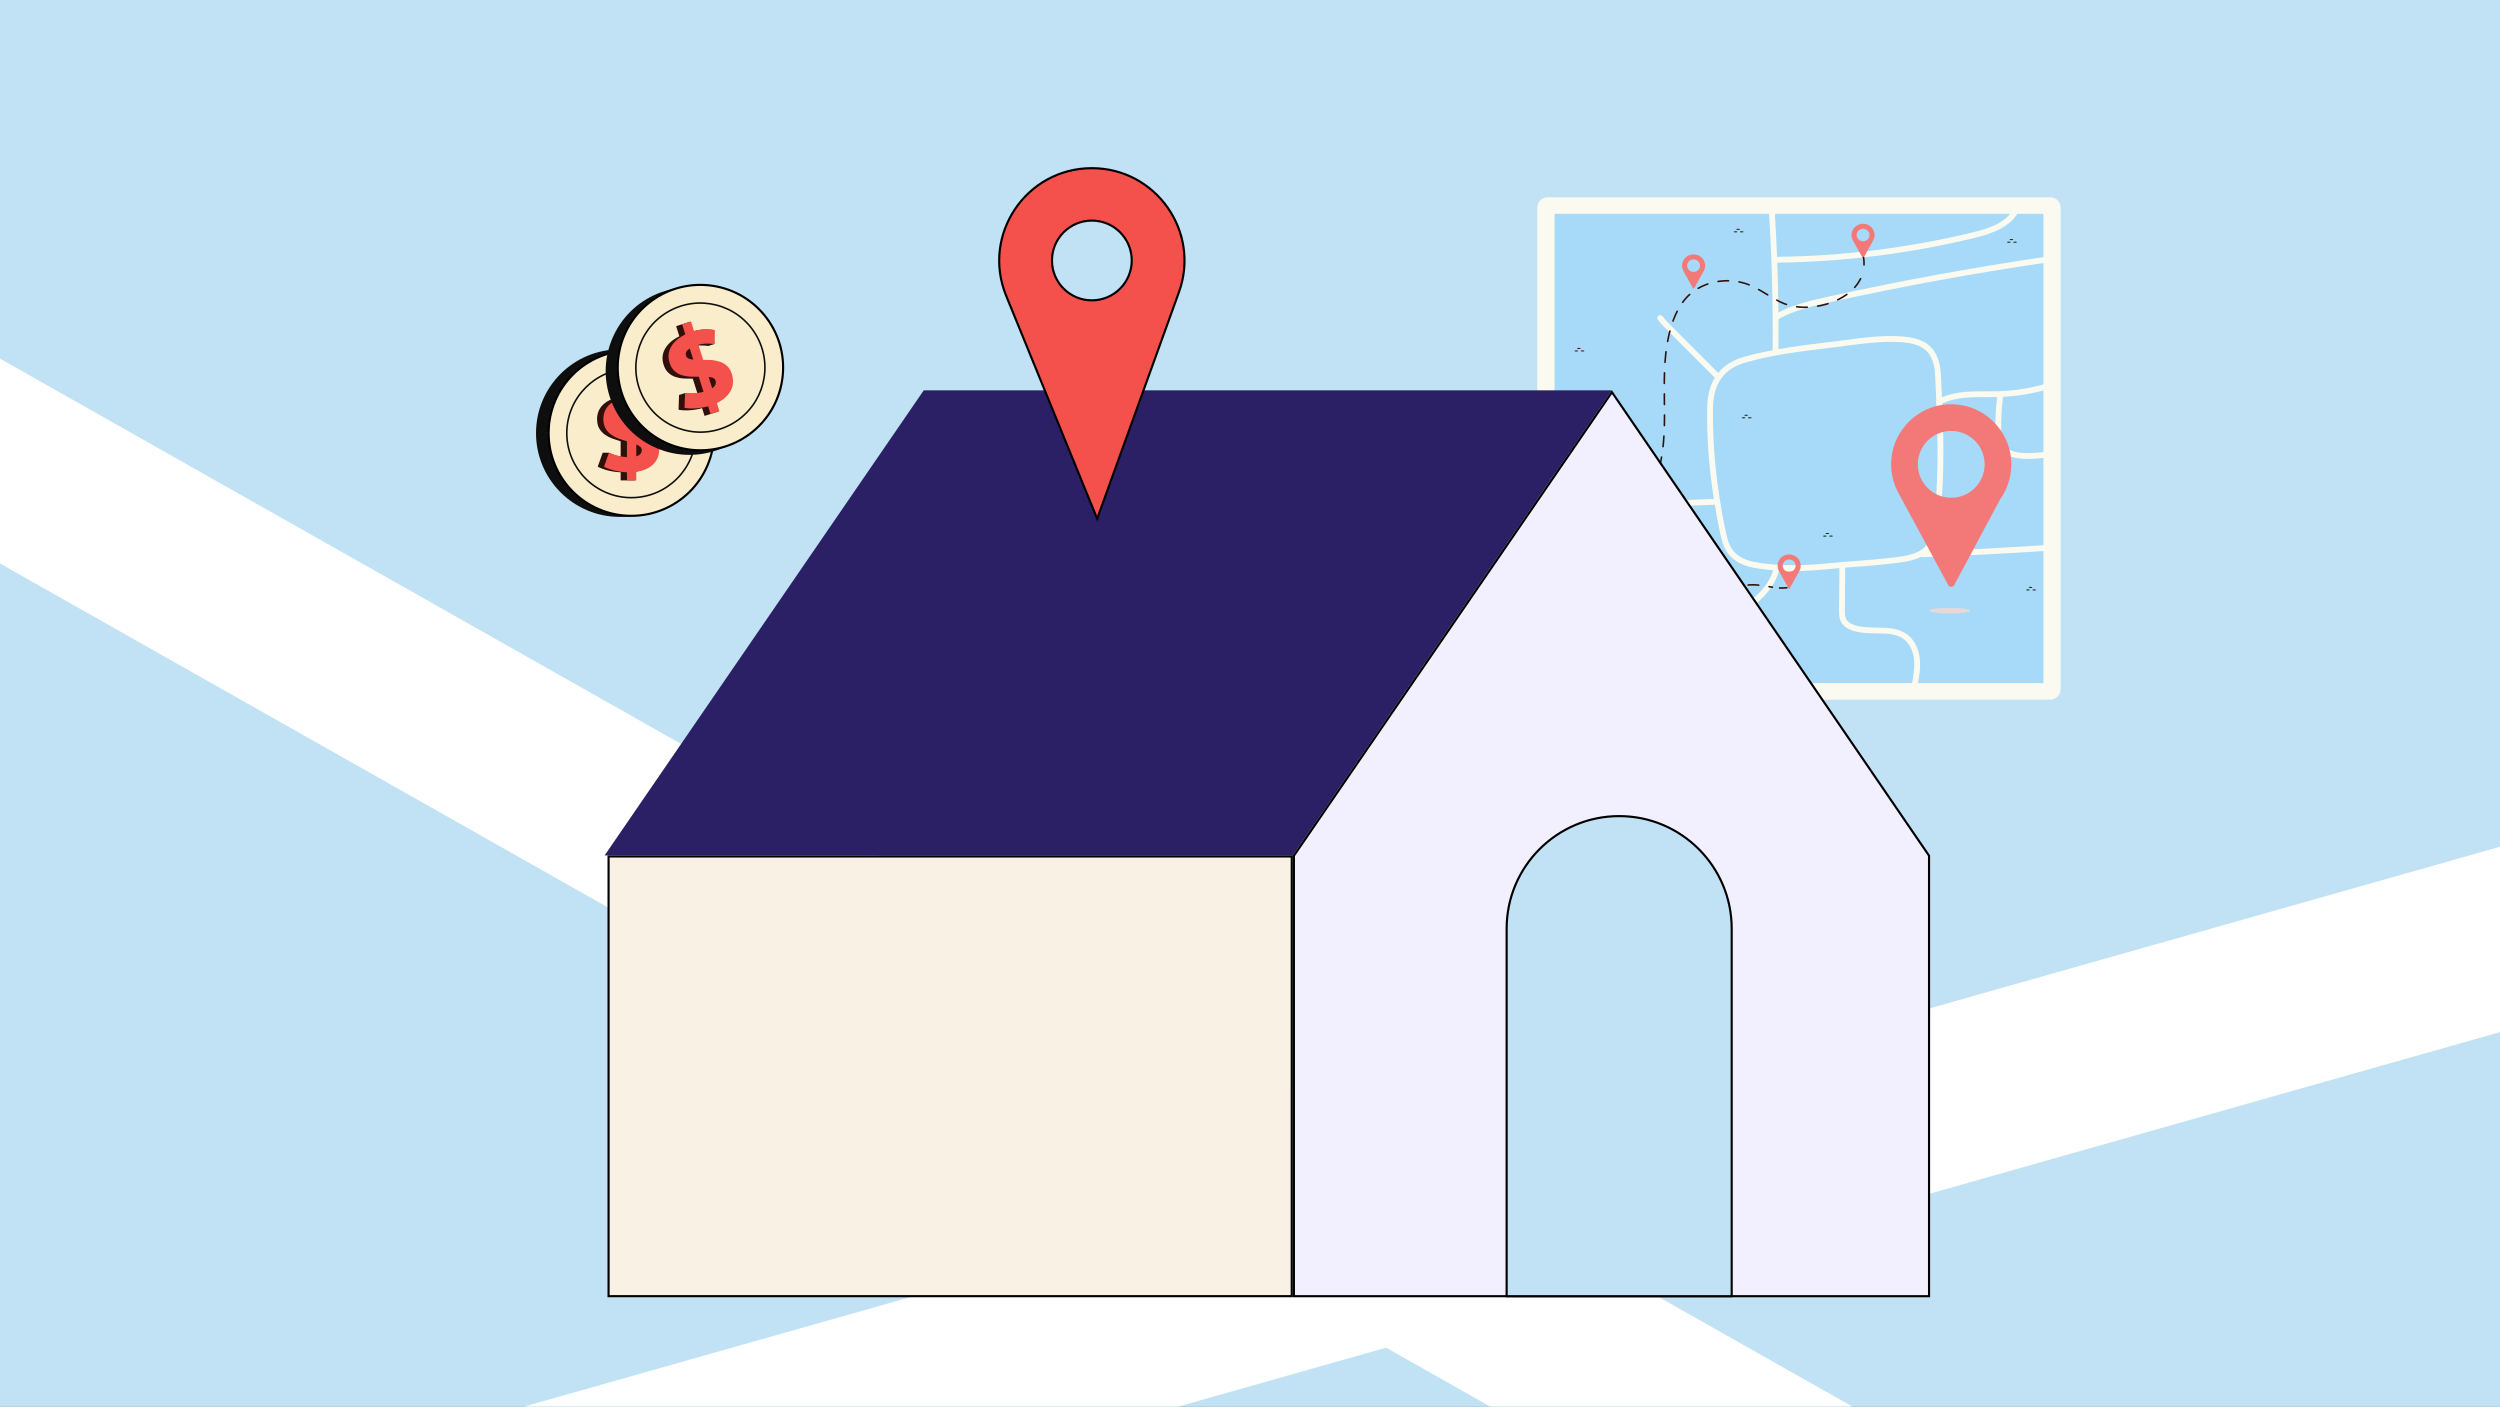<svg width="1166" height="656" viewBox="0 0 1166 656" fill="none" xmlns="http://www.w3.org/2000/svg">
<rect x="0" y="0" width="1166" height="656" fill="#808080" stroke="none"/>
<g clip-path="url(#clip0_361_14975)">
<rect width="1166" height="656" fill="#C1E2F4"/>
<path d="M956.236 326.328H721.849C719.171 326.328 717 324.156 717 321.479V96.849C717 94.171 719.171 92 721.849 92H956.236C958.914 92 961.085 94.171 961.085 96.849V321.479C961.085 324.156 958.914 326.328 956.236 326.328Z" fill="#FBFAF1"/>
<path d="M953.059 99.705H725.026V318.621H953.059V99.705Z" fill="#A6DAF8"/>
<path d="M955.235 254.151C936.807 255.382 918.132 256.352 899.666 257.059C900.589 256.145 901.393 255.076 902.034 253.815C903.562 250.807 904.083 247.481 904.521 244.053C906.88 225.607 906.609 206.919 905.861 188.59C905.957 188.441 906.03 188.278 906.069 188.101C912.17 185.206 919.351 185.217 926.307 185.224C927.993 185.226 929.734 185.226 931.44 185.187C930.836 190.424 930.563 195.747 930.64 201.017C930.676 203.558 930.826 206.235 932.188 208.558C934.316 212.188 938.74 214.028 945.343 214.028C945.416 214.028 945.491 214.028 945.565 214.028C948.597 214.009 951.656 213.785 954.656 213.357C955.397 213.252 955.911 212.567 955.806 211.826C955.701 211.086 955.014 210.569 954.275 210.676C951.394 211.085 948.459 211.303 945.547 211.321C945.477 211.321 945.407 211.322 945.337 211.322C939.768 211.322 936.13 209.933 934.524 207.191C933.494 205.434 933.379 203.158 933.346 200.979C933.27 195.686 933.55 190.339 934.177 185.082C941.149 184.717 948.071 183.569 954.786 181.647C955.505 181.442 955.92 180.693 955.714 179.974C955.509 179.254 954.76 178.839 954.041 179.045C946.763 181.127 939.235 182.282 931.668 182.477C929.903 182.523 928.076 182.521 926.31 182.518C919.34 182.51 912.161 182.506 905.72 185.292C905.582 182.134 905.435 178.985 905.287 175.852L905.23 174.629C904.885 167.304 902.274 162.234 897.473 159.562C894.964 158.166 892 157.35 888.147 156.995C879.001 156.152 869.474 157.413 860.258 158.633C858.244 158.9 856.244 159.164 854.273 159.403L852.815 159.58C845.104 160.513 837.238 161.468 829.471 162.839C829.51 158.177 829.516 153.504 829.483 148.823C836.948 144.604 845.9 142.629 853.095 141.043C886.553 133.667 920.705 127.409 954.603 122.439C955.343 122.33 955.855 121.642 955.746 120.902C955.637 120.163 954.946 119.649 954.209 119.76C920.249 124.739 886.032 131.01 852.512 138.399C845.544 139.935 836.971 141.827 829.452 145.758C829.371 138.009 829.193 130.249 828.914 122.497C859.931 122.143 890.94 118.246 921.081 110.916C929.167 108.949 938.857 105.623 942.038 97.292C942.305 96.593 941.955 95.811 941.257 95.544C940.561 95.278 939.776 95.627 939.509 96.326C936.778 103.479 927.884 106.474 920.442 108.284C890.476 115.573 859.648 119.444 828.81 119.791C828.555 113.263 828.241 106.744 827.847 100.253C827.952 100.027 827.997 99.769 827.962 99.502L827.652 97.188C827.556 96.465 826.899 95.947 826.177 96.019C825.451 96.092 824.912 96.725 824.958 97.454C826.357 119.291 826.961 141.453 826.759 163.335C822.217 164.2 817.716 165.221 813.312 166.487L813.031 166.568C808.072 168.007 804.167 170.491 801.375 173.93L780.231 152.76C778.565 151.093 776.843 149.369 775.378 147.516C774.915 146.931 774.063 146.831 773.476 147.294C772.889 147.757 772.79 148.61 773.254 149.196C774.817 151.171 776.594 152.952 778.314 154.674L799.791 176.178C797.563 179.841 796.363 184.365 796.251 189.675C795.965 203.315 797.003 217.738 799.337 232.719C773.844 233.381 748.194 235.961 723.087 240.397C722.35 240.527 721.86 241.229 721.989 241.966C722.105 242.623 722.677 243.084 723.321 243.084C723.399 243.084 723.479 243.078 723.558 243.064C748.653 238.629 774.294 236.058 799.774 235.415C800.468 239.6 801.255 243.824 802.147 248.089C802.881 251.596 803.708 254.979 805.727 257.824C808.167 261.266 812.293 263.7 817.342 264.681C820.551 265.305 823.782 265.721 826.999 265.982C824.506 273.986 817.827 280.497 806.111 286.378C802.193 288.343 798.038 290.05 794.017 291.701C787.843 294.235 781.459 296.857 775.682 300.509C771.328 303.262 768.34 306.002 766.281 309.133C763.854 312.822 762.78 315.178 762.415 320.227C762.361 320.973 762.922 321.62 763.668 321.675C763.701 321.678 763.735 321.679 763.768 321.679C764.471 321.679 765.066 321.136 765.118 320.423C765.455 315.751 766.421 313.849 768.543 310.622C770.385 307.823 773.113 305.337 777.129 302.799C782.707 299.272 788.98 296.697 795.047 294.206C799.114 292.536 803.318 290.81 807.327 288.797C815.387 284.752 826.378 278.033 829.768 266.165C831.905 266.281 834.031 266.337 836.137 266.337C842.861 266.337 849.375 265.815 855.34 265.207C856.188 265.121 857.041 265.04 857.896 264.963C857.896 264.967 857.895 264.97 857.895 264.974L857.734 284.376C857.719 286.116 857.702 288.282 858.743 290.164C859.708 291.908 861.466 293.228 863.971 294.087C867.514 295.302 871.346 295.351 875.054 295.399C880.025 295.463 884.721 295.523 888.223 298.33C890.757 300.362 892.409 303.875 892.755 307.967C893.079 311.815 892.339 315.75 891.623 319.556C891.485 320.29 891.969 320.998 892.703 321.137C892.787 321.153 892.872 321.16 892.955 321.16C893.594 321.16 894.162 320.707 894.284 320.057C895.033 316.073 895.808 311.954 895.453 307.74C895.046 302.912 893.027 298.711 889.918 296.217C885.688 292.826 880.3 292.758 875.089 292.691C871.597 292.646 867.983 292.6 864.852 291.526C863.58 291.089 861.899 290.272 861.116 288.854C860.419 287.594 860.432 285.897 860.446 284.399L860.607 264.995C860.608 264.906 860.599 264.818 860.582 264.734C862.484 264.58 864.38 264.441 866.243 264.305C870.836 263.97 875.585 263.623 880.253 263.061C880.894 262.984 881.559 262.91 882.24 262.835C886.733 262.338 891.913 261.766 896.062 259.633C896.282 259.788 896.549 259.882 896.837 259.882C896.853 259.882 896.871 259.882 896.887 259.881C916.314 259.169 936.005 258.15 955.416 256.853C956.161 256.804 956.726 256.159 956.676 255.412C956.627 254.664 955.975 254.101 955.235 254.151ZM881.942 260.143C881.251 260.219 880.578 260.294 879.927 260.371C875.323 260.924 870.607 261.269 866.044 261.603C862.445 261.866 858.726 262.137 855.066 262.51C843.825 263.655 830.612 264.494 817.859 262.019C813.497 261.172 809.972 259.125 807.936 256.254C806.22 253.834 805.472 250.746 804.799 247.53C800.545 227.221 798.58 207.773 798.959 189.728C799.186 178.872 804.174 171.954 813.835 169.152L814.057 169.088H814.058C826.636 165.472 840.108 163.842 853.137 162.266L854.596 162.089C856.578 161.849 858.585 161.583 860.611 161.315C867.65 160.383 874.875 159.427 881.893 159.427C883.914 159.427 885.919 159.506 887.896 159.689C891.361 160.008 893.986 160.72 896.154 161.927C900.082 164.113 902.226 168.429 902.525 174.756L902.582 175.979C902.756 179.675 902.929 183.394 903.087 187.127C902.899 187.571 902.905 188.034 903.056 188.424C903.083 188.494 903.116 188.56 903.151 188.624C903.897 206.863 904.17 225.446 901.834 243.71C901.427 246.893 900.951 249.967 899.619 252.59C896.607 258.522 888.475 259.421 881.942 260.143Z" fill="#FBFAF1"/>
<path d="M795.265 123.481C795.064 120.892 792.888 118.804 790.228 118.643C787.093 118.454 784.489 120.876 784.489 123.89C784.489 124.736 784.696 125.535 785.059 126.243L785.083 126.287C785.118 126.354 785.155 126.419 785.193 126.484L789.611 134.447C789.728 134.658 790.04 134.658 790.156 134.445L794.294 126.919C794.989 125.96 795.365 124.766 795.265 123.481ZM789.885 126.813C788.228 126.813 786.885 125.504 786.885 123.89C786.885 122.276 788.228 120.967 789.885 120.967C791.543 120.967 792.886 122.276 792.886 123.89C792.886 125.505 791.541 126.813 789.885 126.813Z" fill="#F37978"/>
<path d="M757.538 244.915C757.337 242.326 755.161 240.238 752.501 240.079C749.366 239.889 746.762 242.311 746.762 245.325C746.762 246.171 746.969 246.971 747.332 247.679L747.356 247.722C747.391 247.789 747.428 247.856 747.465 247.92L751.883 255.882C752 256.093 752.312 256.093 752.428 255.881L756.566 248.354C757.262 247.396 757.638 246.2 757.538 244.915ZM752.157 248.248C750.499 248.248 749.156 246.939 749.156 245.325C749.156 243.711 750.499 242.402 752.157 242.402C753.814 242.402 755.157 243.711 755.157 245.325C755.157 246.939 753.814 248.248 752.157 248.248Z" fill="#F37978"/>
<path d="M839.842 263.433C839.64 260.844 837.465 258.756 834.805 258.596C831.67 258.407 829.065 260.829 829.065 263.843C829.065 264.689 829.272 265.488 829.636 266.196L829.659 266.24C829.695 266.307 829.731 266.374 829.77 266.438L834.188 274.4C834.305 274.611 834.617 274.611 834.733 274.399L838.871 266.872C839.567 265.913 839.943 264.719 839.842 263.433ZM834.462 266.766C832.804 266.766 831.461 265.457 831.461 263.843C831.461 262.229 832.804 260.92 834.462 260.92C836.119 260.92 837.462 262.229 837.462 263.843C837.462 265.457 836.119 266.766 834.462 266.766Z" fill="#F37978"/>
<path d="M874.317 109.217C874.115 106.628 871.94 104.54 869.28 104.38C866.145 104.19 863.541 106.612 863.541 109.626C863.541 110.472 863.748 111.271 864.111 111.98L864.134 112.023C864.17 112.09 864.207 112.155 864.245 112.221L868.663 120.183C868.78 120.394 869.092 120.394 869.208 120.182L873.346 112.655C874.042 111.696 874.418 110.502 874.317 109.217ZM868.937 112.549C867.281 112.549 865.936 111.24 865.936 109.626C865.936 108.012 867.279 106.703 868.937 106.703C870.594 106.703 871.937 108.012 871.937 109.626C871.937 111.24 870.594 112.549 868.937 112.549Z" fill="#F37978"/>
<path d="M869.179 120.137C869.358 121.309 869.422 122.441 869.381 123.532" stroke="#31100B" stroke-width="0.75" stroke-linecap="round" stroke-linejoin="round"/>
<path d="M867.77 129.982C862.167 141.49 843.365 146.09 832.247 141.665C826.356 139.32 821.397 135.022 815.486 132.73C805.546 128.874 792.754 131.29 785.826 139.656C782.717 143.411 780.719 147.976 779.333 152.651C772.901 174.357 779.437 197.295 773.752 218.883C772.714 222.822 771.071 226.786 767.982 229.44C762.527 234.127 754.792 233.118 748.275 234.984C744.551 236.049 740.902 238.309 739.914 242.306C739.087 245.647 740.416 248.945 743.417 250.612C745.134 251.567 747.068 252.068 748.827 252.946C756.058 256.556 758.459 265.251 758.564 272.733C758.644 278.528 757.074 284.244 757.848 290.017C758.637 295.908 761.242 301.576 765.345 305.894C770.217 311.018 777.816 314.179 784.754 315.015C791.303 315.804 798.357 313.794 801.825 307.793C805.487 301.454 803.805 293.252 804.451 286.322C804.861 281.914 806.435 277.276 810.085 274.772C814.97 271.42 820.904 273.038 826.642 273.874" stroke="#31100B" stroke-width="0.75" stroke-linecap="round" stroke-linejoin="round" stroke-dasharray="4.92 4.92"/>
<path d="M829.983 274.228C831.138 274.292 832.275 274.274 833.381 274.127" stroke="#31100B" stroke-width="0.75" stroke-linecap="round" stroke-linejoin="round"/>
<path d="M809.461 108.4C809.929 108.4 810.309 108.281 810.309 108.135C810.309 107.989 809.929 107.871 809.461 107.871C808.994 107.871 808.614 107.989 808.614 108.135C808.614 108.281 808.994 108.4 809.461 108.4Z" fill="#31100B"/>
<path d="M810.659 107.202C811.127 107.202 811.506 107.084 811.506 106.938C811.506 106.792 811.127 106.674 810.659 106.674C810.191 106.674 809.812 106.792 809.812 106.938C809.812 107.084 810.191 107.202 810.659 107.202Z" fill="#31100B"/>
<path d="M812.353 108.4C812.821 108.4 813.2 108.281 813.2 108.135C813.2 107.989 812.821 107.871 812.353 107.871C811.885 107.871 811.506 107.989 811.506 108.135C811.506 108.281 811.885 108.4 812.353 108.4Z" fill="#31100B"/>
<path d="M737.501 264.444C737.501 264.59 737.123 264.71 736.654 264.71C736.186 264.71 735.807 264.591 735.807 264.444C735.807 264.298 736.187 264.18 736.654 264.18C737.121 264.178 737.501 264.297 737.501 264.444Z" fill="#31100B"/>
<path d="M738.698 263.246C738.698 263.392 738.318 263.51 737.851 263.51C737.383 263.51 737.004 263.392 737.004 263.246C737.004 263.099 737.384 262.98 737.851 262.98C738.318 262.98 738.698 263.099 738.698 263.246Z" fill="#31100B"/>
<path d="M740.393 264.444C740.393 264.59 740.013 264.71 739.546 264.71C739.077 264.71 738.699 264.591 738.699 264.444C738.699 264.298 739.077 264.18 739.546 264.18C740.014 264.178 740.393 264.297 740.393 264.444Z" fill="#31100B"/>
<path d="M813.2 195.136C813.668 195.136 814.047 195.018 814.047 194.872C814.047 194.726 813.668 194.607 813.2 194.607C812.732 194.607 812.353 194.726 812.353 194.872C812.353 195.018 812.732 195.136 813.2 195.136Z" fill="#31100B"/>
<path d="M814.397 193.939C814.865 193.939 815.245 193.82 815.245 193.674C815.245 193.528 814.865 193.41 814.397 193.41C813.93 193.41 813.55 193.528 813.55 193.674C813.55 193.82 813.93 193.939 814.397 193.939Z" fill="#31100B"/>
<path d="M816.94 194.871C816.94 195.017 816.56 195.135 816.093 195.135C815.626 195.135 815.246 195.017 815.246 194.871C815.246 194.725 815.626 194.605 816.093 194.605C816.56 194.605 816.94 194.724 816.94 194.871Z" fill="#31100B"/>
<path d="M937.765 112.956C937.765 113.101 937.385 113.22 936.918 113.22C936.449 113.22 936.07 113.101 936.07 112.956C936.07 112.81 936.45 112.691 936.918 112.691C937.385 112.69 937.765 112.809 937.765 112.956Z" fill="#31100B"/>
<path d="M938.115 112.021C938.583 112.021 938.962 111.902 938.962 111.756C938.962 111.61 938.583 111.492 938.115 111.492C937.647 111.492 937.268 111.61 937.268 111.756C937.268 111.902 937.647 112.021 938.115 112.021Z" fill="#31100B"/>
<path d="M940.656 112.956C940.656 113.101 940.276 113.22 939.809 113.22C939.341 113.22 938.962 113.101 938.962 112.956C938.962 112.81 939.342 112.691 939.809 112.691C940.278 112.69 940.656 112.809 940.656 112.956Z" fill="#31100B"/>
<path d="M946.701 275.158C946.701 275.304 946.321 275.422 945.854 275.422C945.385 275.422 945.007 275.304 945.007 275.158C945.007 275.012 945.387 274.893 945.854 274.893C946.321 274.893 946.701 275.011 946.701 275.158Z" fill="#31100B"/>
<path d="M947.051 274.226C947.519 274.226 947.898 274.107 947.898 273.961C947.898 273.816 947.519 273.697 947.051 273.697C946.583 273.697 946.204 273.816 946.204 273.961C946.204 274.107 946.583 274.226 947.051 274.226Z" fill="#31100B"/>
<path d="M949.593 275.158C949.593 275.304 949.213 275.422 948.746 275.422C948.277 275.422 947.898 275.304 947.898 275.158C947.898 275.012 948.278 274.893 948.746 274.893C949.214 274.893 949.593 275.011 949.593 275.158Z" fill="#31100B"/>
<path d="M851.936 250.035C851.936 250.181 851.556 250.301 851.089 250.301C850.62 250.301 850.242 250.182 850.242 250.035C850.242 249.889 850.622 249.77 851.089 249.77C851.556 249.771 851.936 249.889 851.936 250.035Z" fill="#31100B"/>
<path d="M853.133 248.838C853.133 248.984 852.753 249.102 852.286 249.102C851.818 249.102 851.439 248.984 851.439 248.838C851.439 248.692 851.819 248.572 852.286 248.572C852.753 248.574 853.133 248.692 853.133 248.838Z" fill="#31100B"/>
<path d="M854.828 250.035C854.828 250.181 854.448 250.301 853.981 250.301C853.512 250.301 853.134 250.182 853.134 250.035C853.134 249.889 853.514 249.77 853.981 249.77C854.45 249.771 854.828 249.889 854.828 250.035Z" fill="#31100B"/>
<path d="M735.208 163.952C735.675 163.952 736.055 163.834 736.055 163.688C736.055 163.542 735.675 163.424 735.208 163.424C734.74 163.424 734.36 163.542 734.36 163.688C734.36 163.834 734.74 163.952 735.208 163.952Z" fill="#31100B"/>
<path d="M737.252 162.49C737.252 162.636 736.872 162.754 736.405 162.754C735.936 162.754 735.558 162.636 735.558 162.49C735.558 162.343 735.938 162.225 736.405 162.225C736.873 162.226 737.252 162.344 737.252 162.49Z" fill="#31100B"/>
<path d="M738.099 163.952C738.567 163.952 738.946 163.834 738.946 163.688C738.946 163.542 738.567 163.424 738.099 163.424C737.631 163.424 737.252 163.542 737.252 163.688C737.252 163.834 737.631 163.952 738.099 163.952Z" fill="#31100B"/>
<path d="M938.001 214.379C936.953 200.578 925.656 189.446 911.842 188.591C895.555 187.581 882.03 200.493 882.03 216.563C882.03 221.075 883.104 225.335 884.998 229.112H884.991L885.118 229.347C885.301 229.703 885.491 230.055 885.689 230.402L908.638 272.848C909.246 273.975 910.863 273.971 911.468 272.843L932.957 232.715C936.569 227.599 938.522 221.229 938.001 214.379ZM910.057 232.146C901.45 232.146 894.474 225.169 894.474 216.563C894.474 207.956 901.45 200.98 910.057 200.98C918.663 200.98 925.64 207.956 925.64 216.563C925.64 225.169 918.663 232.146 910.057 232.146Z" fill="#F37978"/>
<path opacity="0.84" d="M909.276 286.156C914.549 286.156 918.823 285.555 918.823 284.814C918.823 284.073 914.549 283.473 909.276 283.473C904.004 283.473 899.73 284.073 899.73 284.814C899.73 285.555 904.004 286.156 909.276 286.156Z" fill="#F0D9D3"/>
<g style="mix-blend-mode:soft-light">
<path d="M1177 391.81L657.226 539.074L-11 161.053V256.592L544.675 570.96L166.915 677.999H471.97L646.487 628.555L733.876 677.999H902.762L759.014 596.669L1177 478.249V391.81Z" fill="white"/>
</g>
<path d="M282 398.953H602.97L751.812 182.039H430.842L282 398.953Z" fill="#2B2065"/>
<path d="M603.47 399.108L751.811 182.924L899.707 399.108V604.536H603.47V399.108Z" fill="#F2F0FE" stroke="black"/>
<path d="M283.839 604.536V399.453H602.47V604.536H283.839Z" fill="#F8F1E4" stroke="black"/>
<path d="M807.66 433.112V604.537H702.698V433.112C702.698 404.139 726.206 380.631 755.179 380.631C784.152 380.631 807.66 404.139 807.66 433.112Z" fill="#C1E2F4" stroke="black"/>
<path d="M468.804 138.123L469.267 137.934C457.672 109.532 478.562 78.436 509.242 78.436C539.165 78.436 560.017 108.127 549.857 136.274L511.72 241.924L469.267 137.934L468.804 138.123ZM490.639 121.481C490.639 131.753 498.969 140.083 509.242 140.083C519.514 140.083 527.844 131.753 527.844 121.481C527.844 111.209 519.514 102.879 509.242 102.879C498.969 102.879 490.639 111.209 490.639 121.481Z" fill="#F5514C" stroke="black"/>
<path d="M289.07 241.078C310.648 241.078 328.141 223.586 328.141 202.008C328.141 180.43 310.648 162.938 289.07 162.938C267.492 162.938 250 180.43 250 202.008C250 223.586 267.492 241.078 289.07 241.078Z" fill="#0E0E0E"/>
<path d="M333.022 202.008C333.022 223.31 315.753 240.578 294.452 240.578C273.15 240.578 255.881 223.31 255.881 202.008C255.881 180.706 273.15 163.438 294.452 163.438C315.753 163.438 333.022 180.706 333.022 202.008Z" fill="#FAEDCC" stroke="black"/>
<path d="M306.049 205.047C305.402 203.905 304.548 202.95 303.491 202.182C302.433 201.414 301.273 200.775 300.011 200.264C298.748 199.752 297.503 199.309 296.276 198.934V191.851C296.663 191.93 297.048 192.018 297.431 192.129C298.607 192.47 299.811 192.931 301.039 193.51C301.039 193.51 303.84 193.442 303.981 193.51L305.691 187.369C304.634 186.653 303.253 186.064 301.546 185.604C299.84 185.143 298.084 184.896 296.277 184.862V180.154H295.786H295.295H294.805H294.314H293.824H291.927H291.437H290.946H290.455H289.965H289.474V185.117C286.063 185.629 283.376 186.789 281.415 188.596C279.454 190.404 278.474 192.708 278.474 195.503C278.474 197.209 278.806 198.642 279.471 199.801C280.136 200.961 281.007 201.924 282.08 202.692C283.154 203.46 284.339 204.083 285.636 204.56C286.932 205.039 288.212 205.464 289.474 205.84V212.942C288.846 212.836 288.222 212.708 287.602 212.543C286.187 212.168 285.321 211.708 284.025 211.162H281.083L278.78 217.661C280.11 218.377 281.73 218.974 283.641 219.452C285.551 219.929 287.495 220.201 289.475 220.27V224.056H289.966H290.456H290.947H291.438H291.928H293.825H294.315H294.806H295.297H295.787H296.278V220.013C299.655 219.536 302.29 218.376 304.184 216.533C306.076 214.691 307.023 212.252 307.023 209.217C307.021 207.58 306.696 206.191 306.049 205.047ZM289.214 194.686C289.214 194.282 289.307 193.923 289.474 193.598V195.697C289.307 195.396 289.214 195.061 289.214 194.686ZM296.276 209.298C296.339 209.498 296.381 209.706 296.381 209.934C296.381 210.205 296.339 210.456 296.276 210.695V209.298Z" fill="#31100B"/>
<path d="M296.766 212.85C298.471 212.304 299.325 211.333 299.325 209.933C299.325 209.318 299.094 208.807 298.634 208.398C298.173 207.99 297.551 207.615 296.767 207.272L296.766 212.85ZM292.417 224.056V220.27C290.438 220.201 288.494 219.929 286.583 219.452C284.672 218.974 283.053 218.377 281.722 217.661L284.024 211.162C285.321 211.708 286.676 212.168 288.092 212.543C289.507 212.919 290.948 213.141 292.415 213.208V205.84C291.153 205.464 289.874 205.039 288.577 204.56C287.281 204.083 286.096 203.46 285.021 202.692C283.947 201.924 283.077 200.961 282.412 199.801C281.747 198.642 281.415 197.209 281.415 195.503C281.415 192.706 282.395 190.404 284.356 188.596C286.318 186.788 289.004 185.629 292.415 185.117V180.154H296.765V184.862C298.573 184.896 300.33 185.143 302.035 185.604C303.74 186.064 305.122 186.653 306.179 187.369L303.979 193.51C302.751 192.93 301.549 192.47 300.371 192.129C299.195 191.788 297.992 191.6 296.764 191.566V198.934C297.992 199.309 299.237 199.752 300.499 200.264C301.76 200.775 302.92 201.415 303.979 202.182C305.036 202.95 305.889 203.905 306.537 205.047C307.185 206.191 307.509 207.58 307.509 209.218C307.509 212.255 306.562 214.692 304.669 216.535C302.775 218.377 300.141 219.536 296.764 220.015V224.057H292.417V224.056ZM289.705 194.686C289.705 195.334 289.951 195.872 290.447 196.298C290.941 196.725 291.598 197.109 292.417 197.448V191.974C290.609 192.452 289.705 193.355 289.705 194.686Z" fill="#F5514C"/>
<path d="M294.452 232.107C311.049 232.107 324.552 218.604 324.552 202.007C324.552 185.41 311.049 171.908 294.452 171.908C277.855 171.908 264.352 185.411 264.352 202.007C264.352 218.603 277.855 232.107 294.452 232.107Z" stroke="#0E0E0E" stroke-width="0.75" stroke-miterlimit="10" stroke-linecap="round" stroke-linejoin="round"/>
<path d="M357.643 188.074C365.926 168.149 356.49 145.281 336.565 136.998C316.641 128.714 293.774 138.152 285.49 158.077C277.206 178.002 286.643 200.869 306.567 209.153C326.492 217.436 349.359 207.999 357.643 188.074Z" fill="#0E0E0E"/>
<path d="M330.598 133.072C351.789 135.239 367.212 154.174 365.045 175.365C362.879 196.556 343.944 211.978 322.753 209.812C301.562 207.646 286.139 188.711 288.306 167.52C290.472 146.329 309.407 130.906 330.598 133.072Z" fill="#FAEDCC" stroke="black"/>
<path d="M338.658 170.847C337.695 169.954 336.593 169.301 335.353 168.888C334.113 168.476 332.814 168.217 331.456 168.11C330.098 168.003 328.777 167.957 327.494 167.97L325.356 161.218C325.749 161.177 326.144 161.144 326.541 161.134C327.767 161.104 329.051 161.179 330.398 161.362C330.398 161.362 333.048 160.453 333.203 160.474L332.978 154.104C331.754 153.741 330.259 153.596 328.494 153.672C326.729 153.748 324.98 154.043 323.246 154.557L321.825 150.068L321.357 150.217L320.89 150.365L320.423 150.514L319.955 150.662L319.488 150.81L317.68 151.383L317.213 151.532L316.745 151.68L316.278 151.829L315.811 151.977L315.343 152.125L316.842 156.857C313.745 158.375 311.535 160.291 310.21 162.607C308.886 164.923 308.647 167.414 309.491 170.081C310.006 171.707 310.756 172.972 311.741 173.877C312.726 174.782 313.846 175.437 315.102 175.845C316.358 176.252 317.675 176.489 319.056 176.551C320.436 176.615 321.784 176.636 323.102 176.611L325.246 183.382C324.615 183.472 323.981 183.537 323.341 183.567C321.879 183.637 320.913 183.459 319.514 183.331L316.709 184.219L316.476 191.109C317.96 191.39 319.684 191.47 321.651 191.348C323.616 191.226 325.551 190.899 327.459 190.367L328.602 193.976L329.069 193.828L329.537 193.68L330.004 193.531L330.471 193.383L330.939 193.234L332.747 192.662L333.214 192.513L333.681 192.365L334.149 192.216L334.616 192.068L335.083 191.919L333.863 188.065C336.938 186.591 339.099 184.69 340.348 182.362C341.597 180.033 341.762 177.423 340.846 174.528C340.349 172.969 339.621 171.743 338.658 170.847ZM319.481 166.054C319.359 165.669 319.34 165.298 319.4 164.939L320.034 166.941C319.784 166.703 319.594 166.412 319.481 166.054ZM330.625 177.85C330.745 178.021 330.849 178.208 330.918 178.425C331 178.684 331.035 178.934 331.047 179.182L330.625 177.85Z" fill="#31100B"/>
<path d="M332.165 181.09C333.626 180.055 334.146 178.871 333.723 177.538C333.538 176.953 333.164 176.535 332.601 176.283C332.038 176.033 331.331 175.862 330.48 175.774L332.165 181.09ZM331.402 193.087L330.259 189.477C328.352 190.009 326.416 190.337 324.451 190.458C322.485 190.579 320.761 190.5 319.276 190.219L319.509 183.329C320.91 183.458 322.341 183.487 323.803 183.417C325.265 183.349 326.707 183.124 328.126 182.746L325.901 175.721C324.585 175.745 323.235 175.725 321.857 175.661C320.477 175.598 319.158 175.362 317.902 174.955C316.646 174.548 315.526 173.893 314.541 172.987C313.556 172.083 312.807 170.817 312.291 169.191C311.448 166.525 311.687 164.034 313.01 161.717C314.334 159.401 316.544 157.484 319.643 155.967L318.144 151.236L322.29 149.922L323.711 154.41C325.444 153.897 327.194 153.602 328.959 153.526C330.724 153.45 332.218 153.593 333.443 153.957L333.2 160.476C331.855 160.294 330.569 160.218 329.344 160.248C328.12 160.278 326.915 160.462 325.735 160.801L327.96 167.824C329.245 167.812 330.564 167.858 331.922 167.964C333.279 168.071 334.579 168.331 335.818 168.743C337.057 169.157 338.16 169.809 339.123 170.702C340.085 171.596 340.814 172.823 341.308 174.384C342.226 177.279 342.059 179.889 340.81 182.218C339.562 184.546 337.399 186.447 334.325 187.921L335.546 191.775L331.402 193.087ZM319.948 165.906C320.144 166.524 320.542 166.962 321.141 167.218C321.741 167.476 322.485 167.644 323.367 167.721L321.713 162.502C320.134 163.504 319.546 164.638 319.948 165.906Z" fill="#F5514C"/>
<path d="M342.014 197.331C356.31 188.85 361.024 170.384 352.543 156.088C344.061 141.792 325.596 137.078 311.3 145.559C297.003 154.04 292.289 172.506 300.771 186.802C309.252 201.099 327.717 205.813 342.014 197.331Z" stroke="#0E0E0E" stroke-width="0.75" stroke-miterlimit="10" stroke-linecap="round" stroke-linejoin="round"/>
</g>
<defs>
<clipPath id="clip0_361_14975">
<rect width="1166" height="656" fill="white"/>
</clipPath>
</defs>
</svg>
